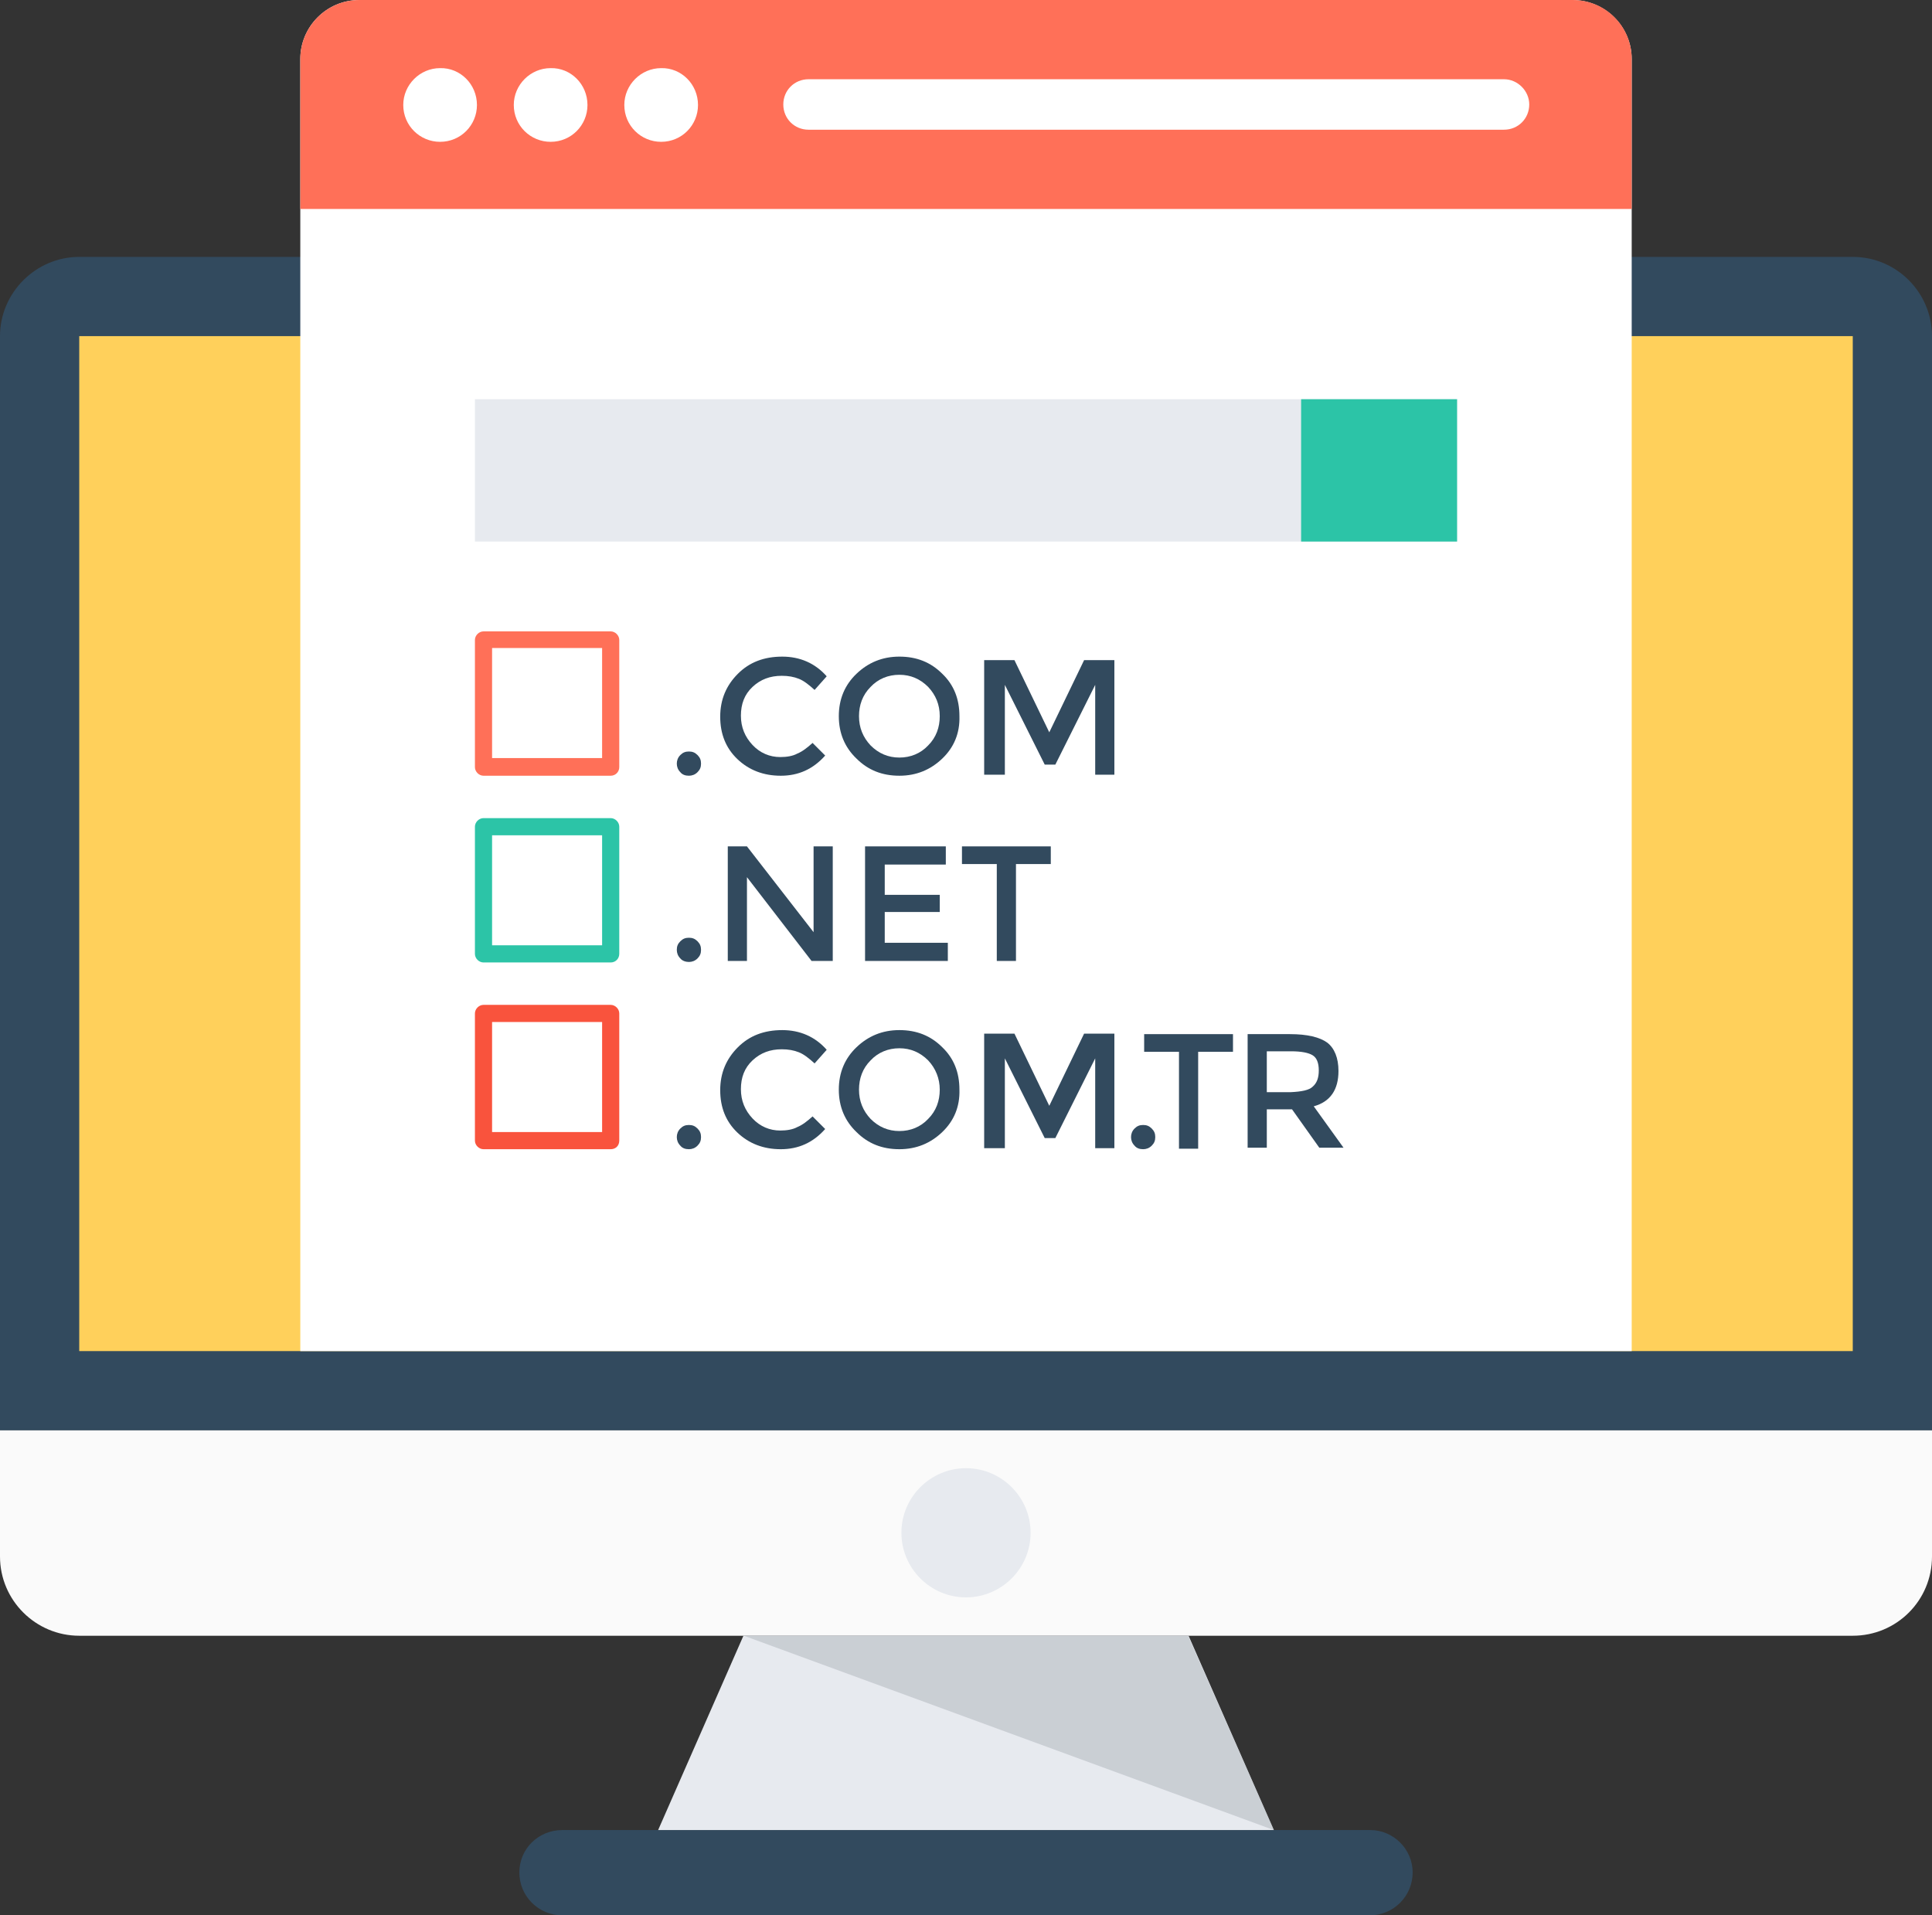 <?xml version="1.0" encoding="utf-8"?>
<!-- Generator: Adobe Illustrator 21.0.0, SVG Export Plug-In . SVG Version: 6.00 Build 0)  -->
<svg version="1.1" id="Layer_1" xmlns="http://www.w3.org/2000/svg" xmlns:xlink="http://www.w3.org/1999/xlink" x="0px" y="0px"
	 viewBox="0 0 382.8 379.5" style="enable-background:new 0 0 382.8 379.5;" xml:space="preserve">
<rect x="0" y="0" width="382.8" height="379.5" fill="#333333" stroke="none"/>
<style type="text/css">
	.st0{fill:#324A5E;}
	.st1{fill:#FFD05B;}
	.st2{fill:#FAFAFA;}
	.st3{fill:#E7EAEF;}
	.st4{opacity:0.5;}
	.st5{fill:#ADB3BA;}
	.st6{fill:#FFFFFF;}
	.st7{fill:#FF7058;}
	.st8{fill:#2CC4A7;}
	.st9{fill:#F9533D;}
</style>
<g>
	<g>
		<g>
			<path class="st0" d="M382.8,66.6v216.8H0V66.6C0,58,7.1,50.9,15.7,50.9h351.4C375.8,50.9,382.8,58,382.8,66.6z"/>
		</g>
		<g>
			<rect x="15.7" y="66.6" class="st1" width="351.4" height="201.1"/>
		</g>
		<g>
			<path class="st2" d="M382.8,283.4v25c0,8.7-7,15.7-15.7,15.7H15.7c-8.6,0-15.7-7-15.7-15.7v-25H382.8z"/>
		</g>
		<g>
			<path class="st3" d="M204.2,303.7c0,7.1-5.8,12.8-12.8,12.8c-7.1,0-12.8-5.8-12.8-12.8c0-7.1,5.8-12.8,12.8-12.8
				C198.5,290.9,204.2,296.7,204.2,303.7z"/>
		</g>
		<g>
			<path class="st0" d="M279.9,371c0,4.7-3.8,8.5-8.5,8.5H111.4c-4.7,0-8.5-3.8-8.5-8.5c0-4.7,3.8-8.4,8.5-8.4h160.1
				C276.1,362.6,279.9,366.4,279.9,371z"/>
		</g>
		<g>
			<g>
				<polygon class="st3" points="252.4,362.6 130.4,362.6 147.3,324.1 235.5,324.1 				"/>
			</g>
			<g class="st4">
				<polygon class="st5" points="252.4,362.6 147.4,324.1 235.4,324.1 				"/>
			</g>
		</g>
		<g>
			<g>
				<path class="st6" d="M323.3,11.7v256H59.5v-256C59.5,5.3,64.7,0,71.2,0h240.3C318.1,0,323.3,5.3,323.3,11.7z"/>
			</g>
			<g>
				<path class="st7" d="M323.3,41.5V11.7c0-6.5-5.2-11.7-11.7-11.7H71.2c-6.5,0-11.7,5.3-11.7,11.7v29.7H323.3z"/>
			</g>
			<g>
				<g>
					<g>
						<path class="st6" d="M94.5,20.8c0,4-3.2,7.3-7.3,7.3c-4,0-7.3-3.2-7.3-7.3c0-4,3.3-7.3,7.3-7.3C91.2,13.4,94.5,16.7,94.5,20.8
							z"/>
					</g>
					<g>
						<path class="st6" d="M116.4,20.8c0,4-3.2,7.3-7.3,7.3c-4,0-7.3-3.2-7.3-7.3c0-4,3.3-7.3,7.3-7.3
							C113.1,13.4,116.4,16.7,116.4,20.8z"/>
					</g>
					<g>
						<path class="st6" d="M138.3,20.8c0,4-3.2,7.3-7.3,7.3c-4,0-7.3-3.2-7.3-7.3c0-4,3.3-7.3,7.3-7.3
							C135,13.4,138.3,16.7,138.3,20.8z"/>
					</g>
				</g>
				<g>
					<path class="st6" d="M303,20.7c0,2.8-2.2,5-5,5H160.2c-2.8,0-5-2.2-5-5c0-2.8,2.2-5,5-5H298C300.7,15.7,303,18,303,20.7z"/>
				</g>
			</g>
		</g>
		<g>
			<g>
				<rect x="94.1" y="79.1" class="st3" width="194.6" height="28.2"/>
			</g>
			<g>
				<rect x="257.8" y="79.1" class="st8" width="30.9" height="28.2"/>
			</g>
		</g>
		<g>
			<g>
				<g>
					<path class="st7" d="M121,153.7H95.8c-0.9,0-1.7-0.8-1.7-1.7v-25.2c0-0.9,0.8-1.7,1.7-1.7H121c0.9,0,1.7,0.8,1.7,1.7v25.2
						C122.7,152.9,122,153.7,121,153.7z M97.5,150.2h21.8v-21.8H97.5V150.2z"/>
				</g>
			</g>
			<g>
				<g>
					<path class="st0" d="M134.8,189.9c-0.5-0.5-0.7-1.1-0.7-1.7c0-0.7,0.2-1.2,0.7-1.7c0.5-0.5,1-0.7,1.7-0.7s1.2,0.2,1.7,0.7
						c0.5,0.5,0.7,1,0.7,1.7c0,0.7-0.2,1.2-0.7,1.7c-0.5,0.5-1.1,0.7-1.7,0.7S135.2,190.4,134.8,189.9z"/>
				</g>
				<g>
					<path class="st0" d="M161.2,167.7h3.8v22.7h-4.2L148,173.8v16.6h-3.8v-22.7h3.8l13.2,17V167.7z"/>
				</g>
				<g>
					<path class="st0" d="M187.4,167.7v3.6h-12.1v6h10.9v3.4h-10.9v6.1h12.5v3.6h-16.4v-22.7H187.4z"/>
				</g>
				<g>
					<path class="st0" d="M201.3,171.2v19.2h-3.8v-19.2h-6.9v-3.5h17.6v3.5H201.3z"/>
				</g>
			</g>
			<g>
				<g>
					<path class="st8" d="M121,190.7H95.8c-0.9,0-1.7-0.8-1.7-1.7v-25.2c0-0.9,0.8-1.7,1.7-1.7H121c0.9,0,1.7,0.8,1.7,1.7V189
						C122.7,189.9,122,190.7,121,190.7z M97.5,187.3h21.8v-21.8H97.5V187.3z"/>
				</g>
			</g>
			<g>
				<g>
					<path class="st9" d="M121,227.7H95.8c-0.9,0-1.7-0.8-1.7-1.7v-25.2c0-0.9,0.8-1.7,1.7-1.7H121c0.9,0,1.7,0.8,1.7,1.7V226
						C122.7,227,122,227.7,121,227.7z M97.5,224.3h21.8v-21.8H97.5V224.3z"/>
				</g>
			</g>
			<g>
				<g>
					<path class="st0" d="M134.8,227c-0.5-0.5-0.7-1.1-0.7-1.7s0.2-1.2,0.7-1.7c0.5-0.5,1-0.7,1.7-0.7c0.7,0,1.2,0.2,1.7,0.7
						c0.5,0.5,0.7,1,0.7,1.7s-0.2,1.2-0.7,1.7c-0.5,0.5-1.1,0.7-1.7,0.7C135.8,227.7,135.2,227.5,134.8,227z"/>
				</g>
				<g>
					<path class="st0" d="M154.6,224c1.3,0,2.5-0.2,3.4-0.7c1-0.4,2-1.2,3-2.1l2.5,2.5c-2.4,2.7-5.3,4-8.8,4c-3.4,0-6.3-1.1-8.6-3.3
						c-2.3-2.2-3.4-5-3.4-8.4s1.2-6.2,3.5-8.5c2.3-2.3,5.2-3.4,8.8-3.4c3.5,0,6.5,1.3,8.8,3.9l-2.4,2.7c-1.1-1-2.1-1.8-3.1-2.2
						c-1-0.4-2.1-0.6-3.4-0.6c-2.3,0-4.2,0.7-5.8,2.2c-1.6,1.5-2.3,3.4-2.3,5.7c0,2.3,0.8,4.2,2.3,5.8
						C150.6,223.2,152.5,224,154.6,224z"/>
				</g>
				<g>
					<path class="st0" d="M186.7,224.3c-2.3,2.2-5.1,3.4-8.5,3.4c-3.4,0-6.2-1.1-8.5-3.4c-2.3-2.2-3.5-5-3.5-8.4
						c0-3.4,1.2-6.2,3.5-8.4c2.3-2.2,5.1-3.4,8.5-3.4c3.4,0,6.2,1.1,8.5,3.4c2.3,2.2,3.4,5,3.4,8.4
						C190.2,219.3,189,222.1,186.7,224.3z M183.9,210.1c-1.6-1.6-3.5-2.4-5.7-2.4s-4.2,0.8-5.7,2.4c-1.6,1.6-2.3,3.6-2.3,5.8
						c0,2.3,0.8,4.2,2.3,5.8c1.6,1.6,3.5,2.4,5.7,2.4s4.2-0.8,5.7-2.4c1.6-1.6,2.3-3.6,2.3-5.8C186.2,213.7,185.4,211.7,183.9,210.1
						z"/>
				</g>
				<g>
					<path class="st0" d="M198.8,227.5H195v-22.7h6l6.9,14.3l6.9-14.3h6v22.7h-3.8v-17.8l-7.9,15.8h-2.1l-7.9-15.8V227.5z"/>
				</g>
				<g>
					<path class="st0" d="M265.2,212.2c0,3.7-1.6,6.1-4.9,7l5.9,8.2h-4.8l-5.4-7.6h-5v7.6h-3.8v-22.5h8.4c3.4,0,5.9,0.6,7.4,1.7
						C264.4,207.7,265.2,209.6,265.2,212.2z M260.1,215.3c0.8-0.7,1.2-1.7,1.2-3.2s-0.4-2.5-1.2-3c-0.8-0.5-2.2-0.8-4.3-0.8H251v8.1
						h4.7C257.9,216.3,259.4,216,260.1,215.3z"/>
				</g>
				<g>
					<path class="st0" d="M224.8,227c-0.5-0.5-0.7-1.1-0.7-1.7s0.2-1.2,0.7-1.7c0.5-0.5,1-0.7,1.7-0.7c0.7,0,1.2,0.2,1.7,0.7
						c0.5,0.5,0.7,1,0.7,1.7s-0.2,1.2-0.7,1.7c-0.5,0.5-1.1,0.7-1.7,0.7C225.8,227.7,225.2,227.5,224.8,227z"/>
				</g>
				<g>
					<path class="st0" d="M237.4,208.4v19.2h-3.8v-19.2h-6.9v-3.5h17.6v3.5H237.4z"/>
				</g>
			</g>
			<g>
				<g>
					<path class="st0" d="M134.8,153c-0.5-0.5-0.7-1.1-0.7-1.7s0.2-1.2,0.7-1.7c0.5-0.5,1-0.7,1.7-0.7c0.7,0,1.2,0.2,1.7,0.7
						c0.5,0.5,0.7,1,0.7,1.7s-0.2,1.2-0.7,1.7c-0.5,0.5-1.1,0.7-1.7,0.7C135.8,153.7,135.2,153.5,134.8,153z"/>
				</g>
				<g>
					<path class="st0" d="M154.6,150c1.3,0,2.5-0.2,3.4-0.7c1-0.4,2-1.2,3-2.1l2.5,2.5c-2.4,2.7-5.3,4-8.8,4c-3.4,0-6.3-1.1-8.6-3.3
						c-2.3-2.2-3.4-5-3.4-8.4s1.2-6.2,3.5-8.5c2.3-2.3,5.2-3.4,8.8-3.4c3.5,0,6.5,1.3,8.8,3.9l-2.4,2.7c-1.1-1-2.1-1.8-3.1-2.2
						c-1-0.4-2.1-0.6-3.4-0.6c-2.3,0-4.2,0.7-5.8,2.2c-1.6,1.5-2.3,3.4-2.3,5.7c0,2.3,0.8,4.2,2.3,5.8
						C150.6,149.2,152.5,150,154.6,150z"/>
				</g>
				<g>
					<path class="st0" d="M186.7,150.3c-2.3,2.2-5.1,3.4-8.5,3.4c-3.4,0-6.2-1.1-8.5-3.4c-2.3-2.2-3.5-5-3.5-8.4
						c0-3.4,1.2-6.2,3.5-8.4c2.3-2.2,5.1-3.4,8.5-3.4c3.4,0,6.2,1.1,8.5,3.4c2.3,2.2,3.4,5,3.4,8.4
						C190.2,145.3,189,148.1,186.7,150.3z M183.9,136.1c-1.6-1.6-3.5-2.4-5.7-2.4s-4.2,0.8-5.7,2.4c-1.6,1.6-2.3,3.6-2.3,5.8
						c0,2.3,0.8,4.2,2.3,5.8c1.6,1.6,3.5,2.4,5.7,2.4s4.2-0.8,5.7-2.4c1.6-1.6,2.3-3.6,2.3-5.8C186.2,139.6,185.4,137.7,183.9,136.1
						z"/>
				</g>
				<g>
					<path class="st0" d="M198.8,153.5H195v-22.7h6l6.9,14.3l6.9-14.3h6v22.7h-3.8v-17.8l-7.9,15.8h-2.1l-7.9-15.8V153.5z"/>
				</g>
			</g>
		</g>
	</g>
</g>
</svg>
